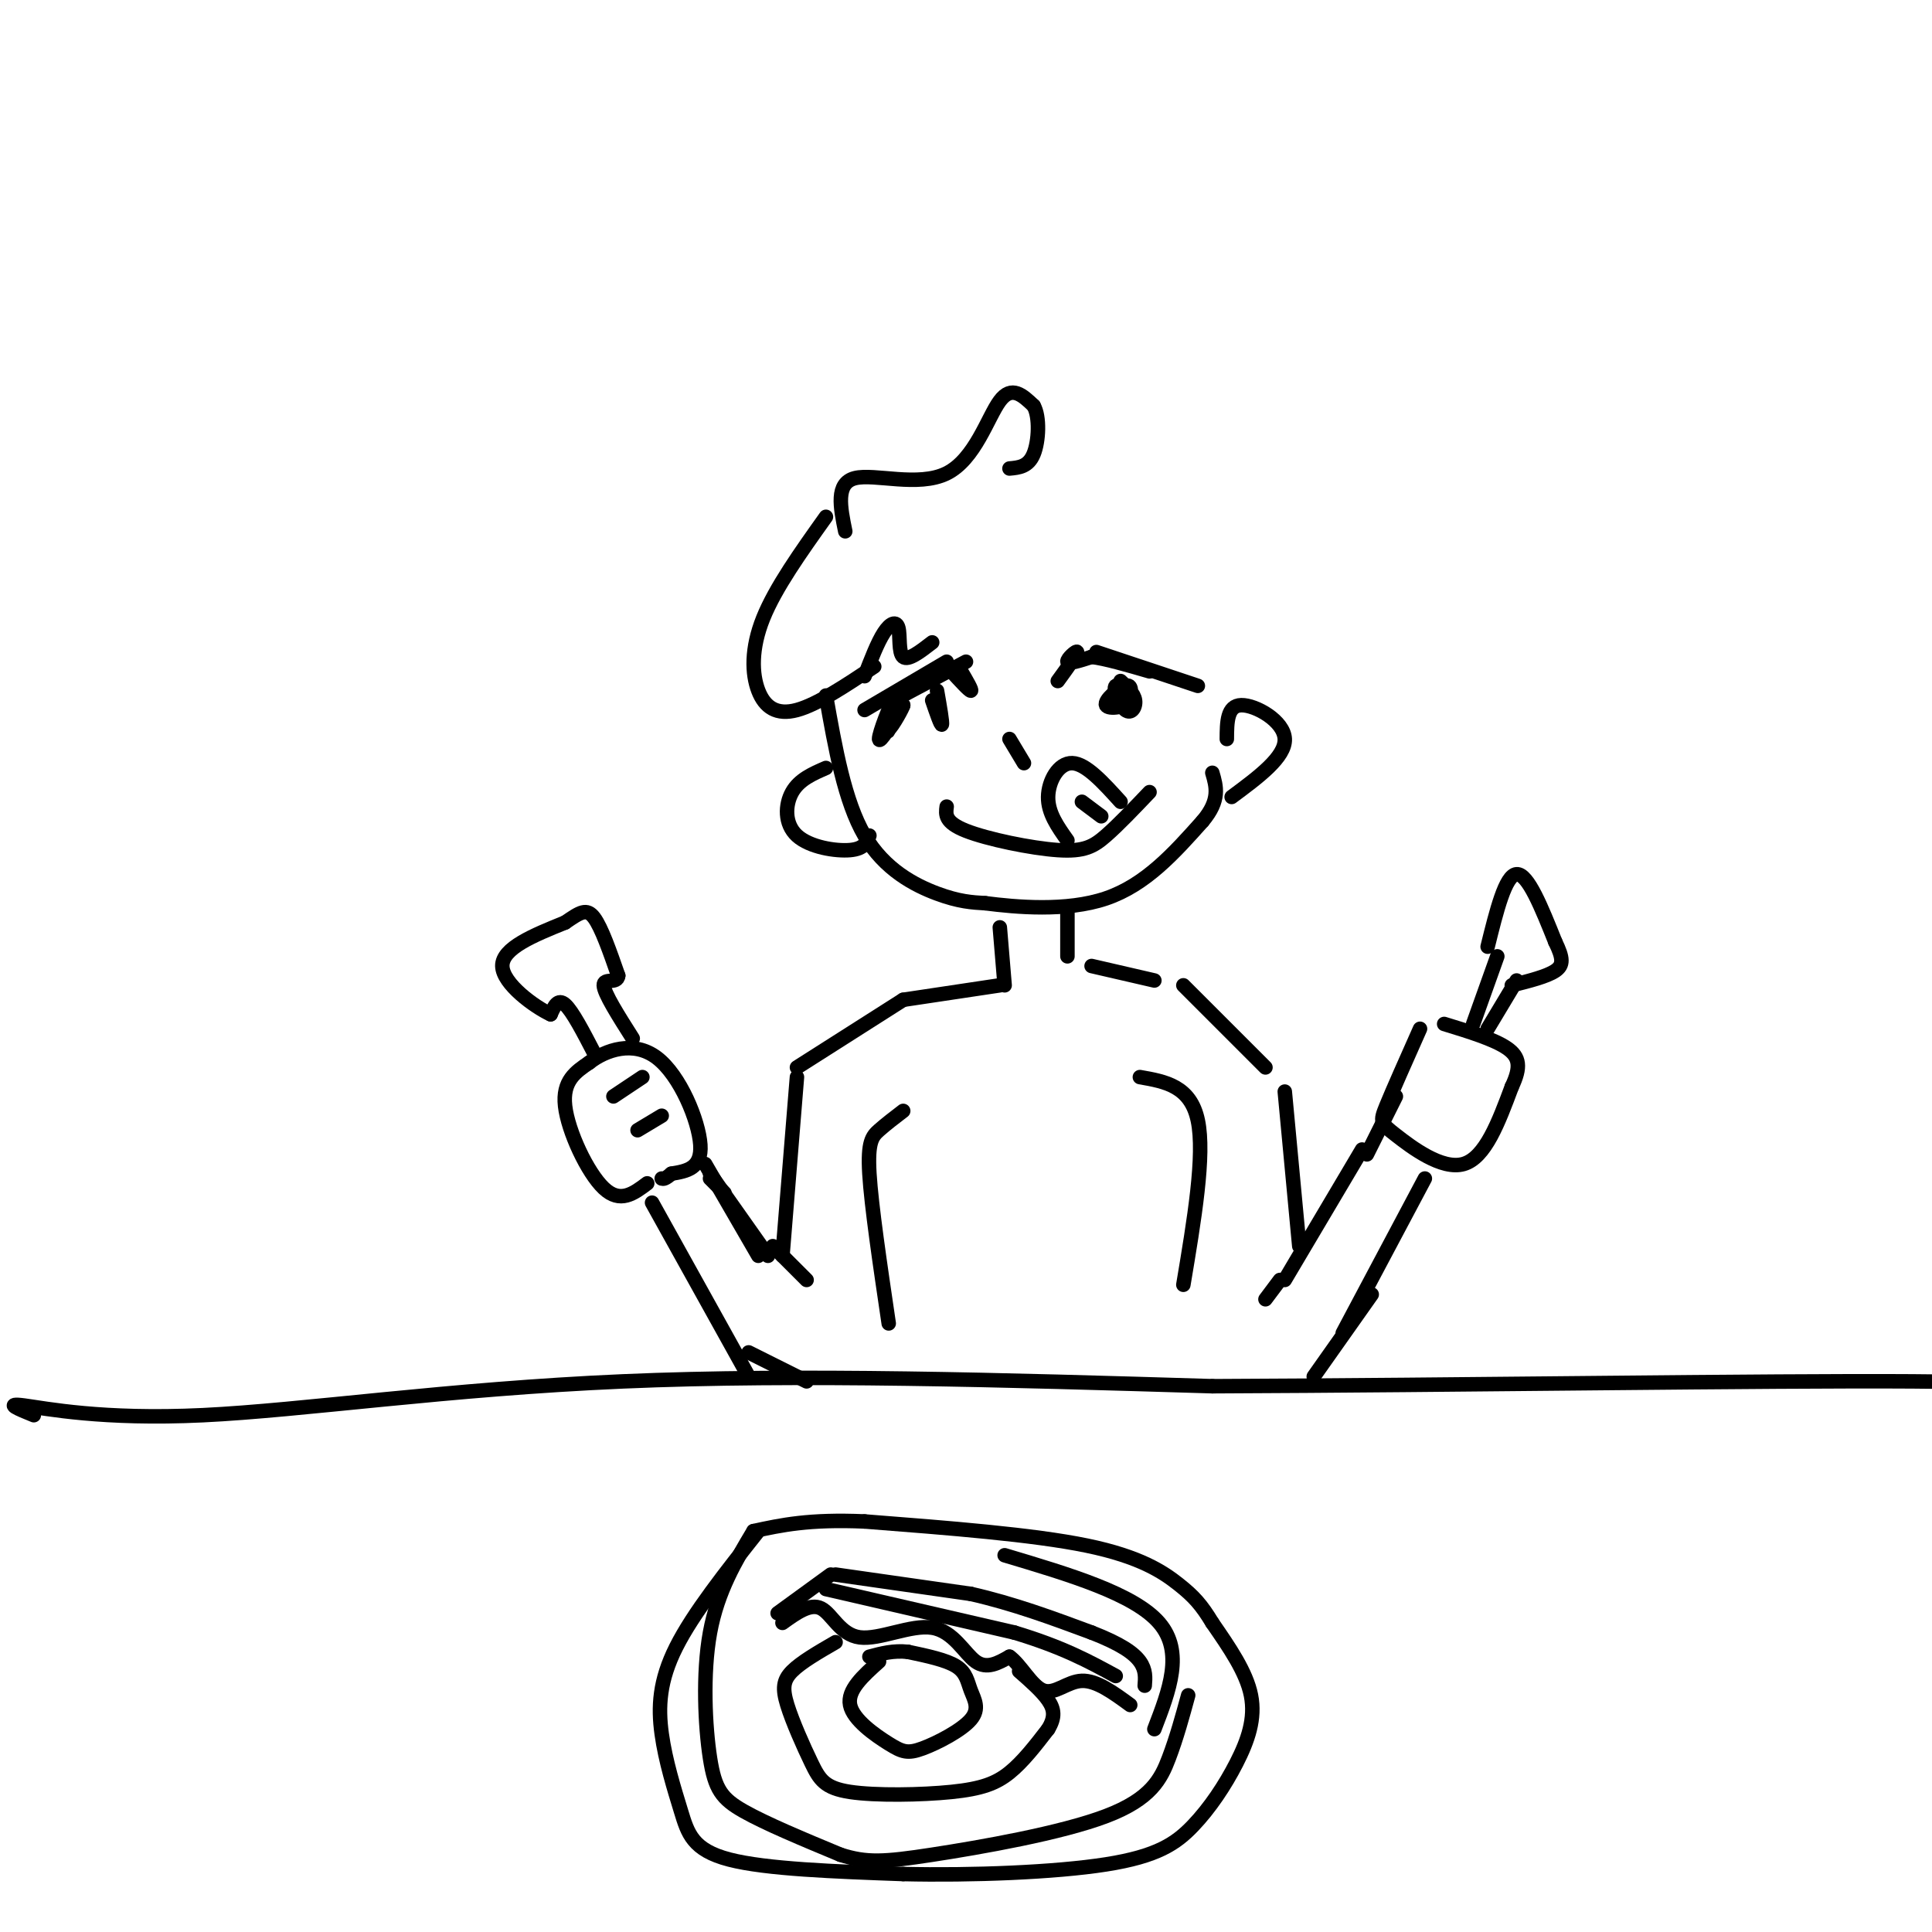 <svg viewBox='0 0 400 400' version='1.1' xmlns='http://www.w3.org/2000/svg' xmlns:xlink='http://www.w3.org/1999/xlink'><g fill='none' stroke='#000000' stroke-width='3' stroke-linecap='round' stroke-linejoin='round'><path d='M7,293c-3.167,-1.286 -6.333,-2.571 -2,-2c4.333,0.571 16.167,3.000 37,2c20.833,-1.000 50.667,-5.429 87,-7c36.333,-1.571 79.167,-0.286 122,1'/><path d='M251,287c50.489,-0.200 115.711,-1.200 145,-1c29.289,0.200 22.644,1.600 16,3'/><path d='M162,336c2.869,-2.065 5.738,-4.131 8,-3c2.262,1.131 3.915,5.458 8,6c4.085,0.542 10.600,-2.700 15,-2c4.400,0.700 6.686,5.343 9,7c2.314,1.657 4.657,0.329 7,-1'/><path d='M209,343c2.310,1.607 4.583,6.125 7,7c2.417,0.875 4.976,-1.893 8,-2c3.024,-0.107 6.512,2.446 10,5'/><path d='M161,334c0.000,0.000 11.000,-8.000 11,-8'/><path d='M173,326c0.000,0.000 28.000,4.000 28,4'/><path d='M201,330c8.833,2.000 16.917,5.000 25,8'/><path d='M226,338c6.067,2.356 8.733,4.244 10,6c1.267,1.756 1.133,3.378 1,5'/><path d='M171,329c0.000,0.000 39.000,9.000 39,9'/><path d='M210,338c10.000,3.000 15.500,6.000 21,9'/><path d='M173,340c-3.564,2.060 -7.128,4.120 -9,6c-1.872,1.880 -2.051,3.582 -1,7c1.051,3.418 3.331,8.554 5,12c1.669,3.446 2.726,5.202 8,6c5.274,0.798 14.766,0.638 21,0c6.234,-0.638 9.210,-1.754 12,-4c2.790,-2.246 5.395,-5.623 8,-9'/><path d='M217,358c1.511,-2.467 1.289,-4.133 0,-6c-1.289,-1.867 -3.644,-3.933 -6,-6'/><path d='M182,344c-3.310,2.966 -6.620,5.933 -6,9c0.620,3.067 5.171,6.235 8,8c2.829,1.765 3.935,2.128 7,1c3.065,-1.128 8.090,-3.746 10,-6c1.910,-2.254 0.707,-4.145 0,-6c-0.707,-1.855 -0.916,-3.673 -3,-5c-2.084,-1.327 -6.042,-2.164 -10,-3'/><path d='M188,342c-3.000,-0.333 -5.500,0.333 -8,1'/><path d='M157,317c-6.746,8.515 -13.493,17.030 -17,24c-3.507,6.970 -3.775,12.394 -3,18c0.775,5.606 2.593,11.394 4,16c1.407,4.606 2.402,8.030 10,10c7.598,1.970 21.799,2.485 36,3'/><path d='M187,388c14.116,0.332 31.407,-0.336 42,-2c10.593,-1.664 14.489,-4.322 18,-8c3.511,-3.678 6.638,-8.375 9,-13c2.362,-4.625 3.961,-9.179 3,-14c-0.961,-4.821 -4.480,-9.911 -8,-15'/><path d='M251,336c-2.238,-3.714 -3.833,-5.500 -7,-8c-3.167,-2.500 -7.905,-5.714 -19,-8c-11.095,-2.286 -28.548,-3.643 -46,-5'/><path d='M179,315c-11.500,-0.500 -17.250,0.750 -23,2'/><path d='M156,317c-3.714,6.208 -7.429,12.417 -9,21c-1.571,8.583 -1.000,19.542 0,26c1.000,6.458 2.429,8.417 7,11c4.571,2.583 12.286,5.792 20,9'/><path d='M174,384c5.410,1.727 8.935,1.545 19,0c10.065,-1.545 26.671,-4.455 36,-8c9.329,-3.545 11.380,-7.727 13,-12c1.620,-4.273 2.810,-8.636 4,-13'/><path d='M239,358c3.083,-8.000 6.167,-16.000 1,-22c-5.167,-6.000 -18.583,-10.000 -32,-14'/><path d='M135,249c0.000,0.000 20.000,36.000 20,36'/><path d='M134,245c-2.800,2.111 -5.600,4.222 -9,1c-3.400,-3.222 -7.400,-11.778 -8,-17c-0.600,-5.222 2.200,-7.111 5,-9'/><path d='M122,220c3.333,-2.619 9.167,-4.667 14,-1c4.833,3.667 8.667,13.048 9,18c0.333,4.952 -2.833,5.476 -6,6'/><path d='M139,243c-1.333,1.167 -1.667,1.083 -2,1'/><path d='M127,227c0.000,0.000 6.000,-4.000 6,-4'/><path d='M132,234c0.000,0.000 5.000,-3.000 5,-3'/><path d='M123,218c-2.250,-4.333 -4.500,-8.667 -6,-10c-1.500,-1.333 -2.250,0.333 -3,2'/><path d='M114,210c-3.267,-1.511 -9.933,-6.289 -10,-10c-0.067,-3.711 6.467,-6.356 13,-9'/><path d='M117,191c3.133,-2.156 4.467,-3.044 6,-1c1.533,2.044 3.267,7.022 5,12'/><path d='M128,202c-0.156,1.822 -3.044,0.378 -3,2c0.044,1.622 3.022,6.311 6,11'/><path d='M147,244c0.000,0.000 3.000,3.000 3,3'/><path d='M146,241c0.000,0.000 11.000,19.000 11,19'/><path d='M147,243c0.000,0.000 12.000,17.000 12,17'/><path d='M162,260c0.000,0.000 3.000,-37.000 3,-37'/><path d='M165,221c0.000,0.000 22.000,-14.000 22,-14'/><path d='M155,280c0.000,0.000 12.000,6.000 12,6'/><path d='M160,258c0.000,0.000 7.000,7.000 7,7'/><path d='M187,230c-1.800,1.378 -3.600,2.756 -5,4c-1.400,1.244 -2.400,2.356 -2,9c0.400,6.644 2.200,18.822 4,31'/><path d='M236,223c5.250,0.917 10.500,1.833 12,9c1.500,7.167 -0.750,20.583 -3,34'/><path d='M245,204c0.000,0.000 17.000,17.000 17,17'/><path d='M266,226c0.000,0.000 3.000,32.000 3,32'/><path d='M266,265c0.000,0.000 16.000,-27.000 16,-27'/><path d='M283,239c0.000,0.000 6.000,-12.000 6,-12'/><path d='M294,213c-2.827,6.357 -5.655,12.714 -7,16c-1.345,3.286 -1.208,3.500 2,6c3.208,2.500 9.488,7.286 14,6c4.512,-1.286 7.256,-8.643 10,-16'/><path d='M313,225c1.911,-4.044 1.689,-6.156 -1,-8c-2.689,-1.844 -7.844,-3.422 -13,-5'/><path d='M305,212c0.000,0.000 5.000,-14.000 5,-14'/><path d='M308,213c0.000,0.000 6.000,-10.000 6,-10'/><path d='M308,196c1.833,-7.417 3.667,-14.833 6,-15c2.333,-0.167 5.167,6.917 8,14'/><path d='M322,195c1.644,3.378 1.756,4.822 0,6c-1.756,1.178 -5.378,2.089 -9,3'/><path d='M295,244c0.000,0.000 -17.000,32.000 -17,32'/><path d='M284,268c0.000,0.000 -12.000,17.000 -12,17'/><path d='M265,265c0.000,0.000 -3.000,4.000 -3,4'/><path d='M187,207c0.000,0.000 20.000,-3.000 20,-3'/><path d='M208,204c0.000,0.000 -1.000,-12.000 -1,-12'/><path d='M221,198c0.000,0.000 0.000,-9.000 0,-9'/><path d='M226,200c0.000,0.000 13.000,3.000 13,3'/><path d='M196,167c-0.214,1.625 -0.429,3.250 4,5c4.429,1.750 13.500,3.625 19,4c5.500,0.375 7.429,-0.750 10,-3c2.571,-2.250 5.786,-5.625 9,-9'/><path d='M221,174c-2.022,-2.844 -4.044,-5.689 -4,-9c0.044,-3.311 2.156,-7.089 5,-7c2.844,0.089 6.422,4.044 10,8'/><path d='M224,166c0.000,0.000 4.000,3.000 4,3'/><path d='M209,153c0.000,0.000 3.000,5.000 3,5'/><path d='M184,148c-0.232,2.226 -0.464,4.452 0,3c0.464,-1.452 1.625,-6.583 1,-6c-0.625,0.583 -3.036,6.881 -3,8c0.036,1.119 2.518,-2.940 5,-7'/><path d='M187,146c0.067,0.289 -2.267,4.511 -3,5c-0.733,0.489 0.133,-2.756 1,-6'/><path d='M179,147c0.000,0.000 17.000,-10.000 17,-10'/><path d='M185,145c0.000,0.000 15.000,-8.000 15,-8'/><path d='M197,139c1.833,2.000 3.667,4.000 4,4c0.333,0.000 -0.833,-2.000 -2,-4'/><path d='M219,141c2.022,-2.778 4.044,-5.556 4,-6c-0.044,-0.444 -2.156,1.444 -2,2c0.156,0.556 2.578,-0.222 5,-1'/><path d='M226,136c2.833,0.333 7.417,1.667 12,3'/><path d='M227,135c0.000,0.000 21.000,7.000 21,7'/><path d='M171,144c1.933,10.956 3.867,21.911 8,29c4.133,7.089 10.467,10.311 15,12c4.533,1.689 7.267,1.844 10,2'/><path d='M204,187c6.222,0.800 16.778,1.800 25,-1c8.222,-2.800 14.111,-9.400 20,-16'/><path d='M249,170c3.667,-4.333 2.833,-7.167 2,-10'/><path d='M254,153c0.022,-3.467 0.044,-6.933 3,-7c2.956,-0.067 8.844,3.267 9,7c0.156,3.733 -5.422,7.867 -11,12'/><path d='M171,159c-2.768,1.202 -5.536,2.405 -7,5c-1.464,2.595 -1.625,6.583 1,9c2.625,2.417 8.036,3.262 11,3c2.964,-0.262 3.482,-1.631 4,-3'/><path d='M193,145c0.917,2.667 1.833,5.333 2,5c0.167,-0.333 -0.417,-3.667 -1,-7'/><path d='M234,145c0.209,-1.715 0.419,-3.431 -1,-3c-1.419,0.431 -4.465,3.007 -4,4c0.465,0.993 4.442,0.401 5,-1c0.558,-1.401 -2.304,-3.613 -3,-3c-0.696,0.613 0.774,4.050 2,5c1.226,0.950 2.207,-0.586 2,-2c-0.207,-1.414 -1.604,-2.707 -3,-4'/><path d='M171,107c-5.238,7.351 -10.476,14.702 -13,21c-2.524,6.298 -2.333,11.542 -1,15c1.333,3.458 3.810,5.131 8,4c4.190,-1.131 10.095,-5.065 16,-9'/><path d='M179,140c1.345,-3.494 2.690,-6.988 4,-9c1.310,-2.012 2.583,-2.542 3,-1c0.417,1.542 -0.024,5.155 1,6c1.024,0.845 3.512,-1.077 6,-3'/><path d='M175,110c-1.018,-4.988 -2.036,-9.976 2,-11c4.036,-1.024 13.125,1.917 19,-1c5.875,-2.917 8.536,-11.690 11,-15c2.464,-3.310 4.732,-1.155 7,1'/><path d='M214,84c1.311,2.244 1.089,7.356 0,10c-1.089,2.644 -3.044,2.822 -5,3'/></g>
</svg>